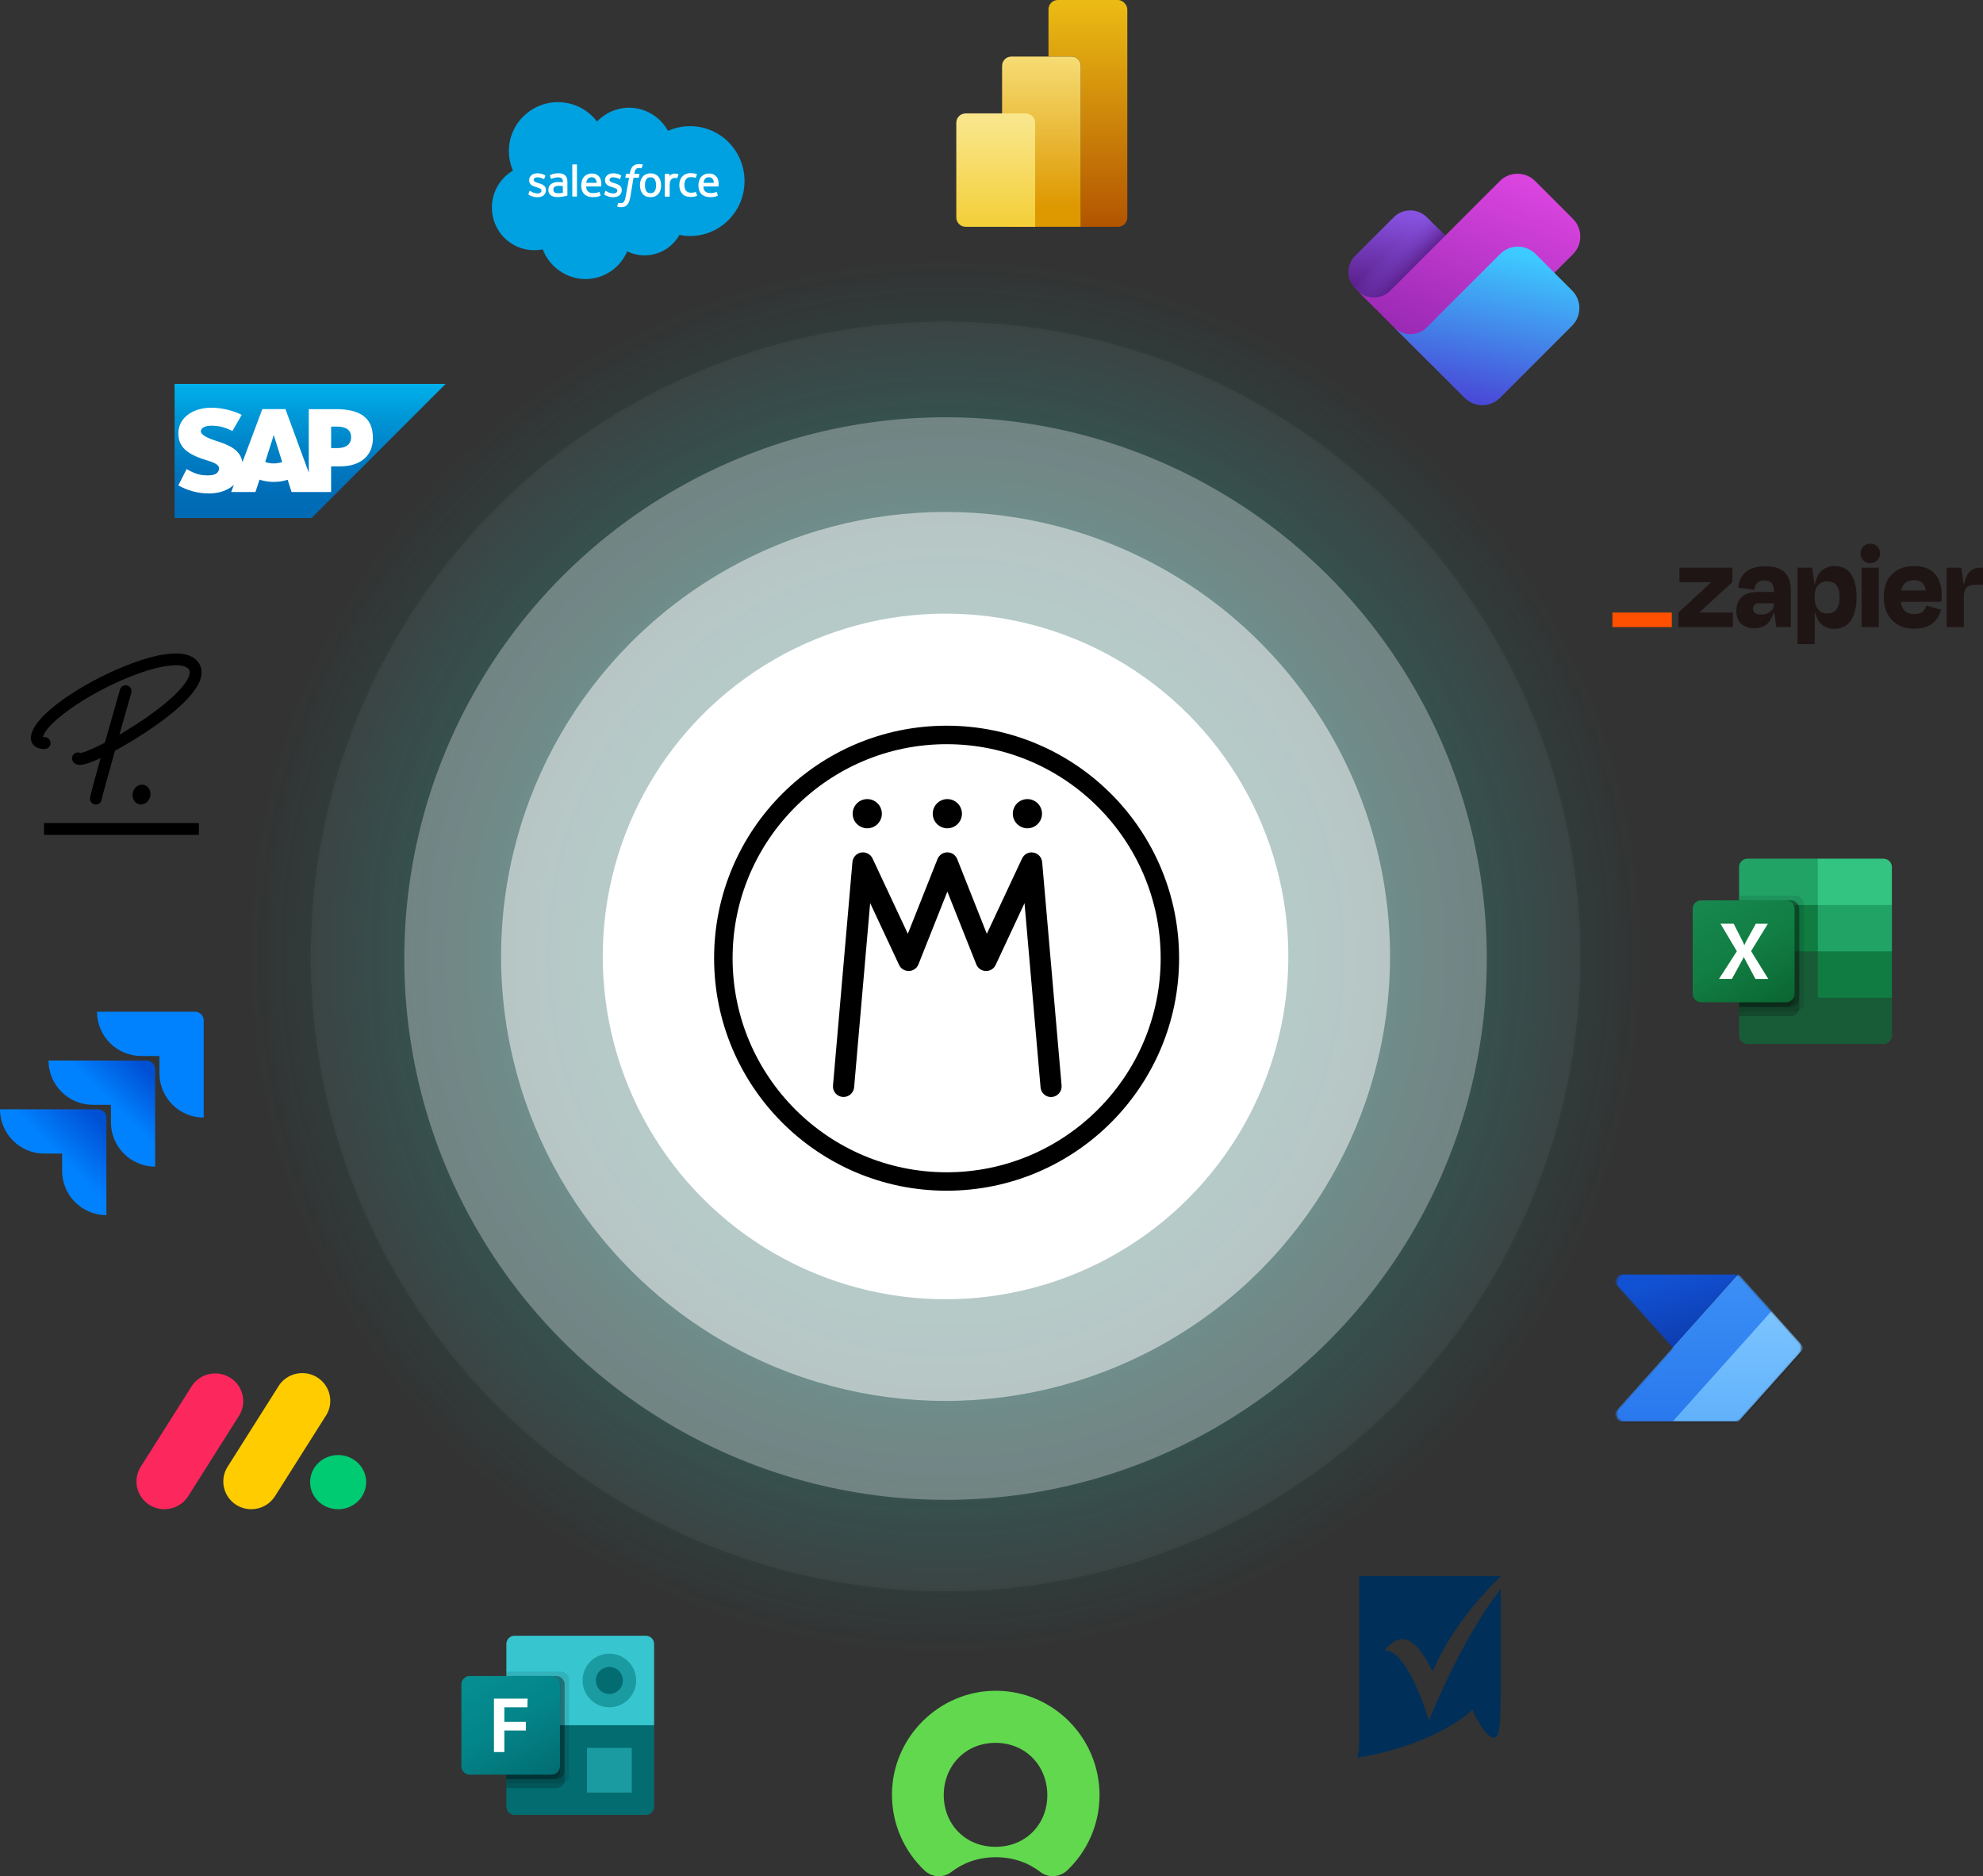 <?xml version="1.0" encoding="UTF-8"?> <svg xmlns="http://www.w3.org/2000/svg" xmlns:xlink="http://www.w3.org/1999/xlink" id="Layer_1" data-name="Layer 1" viewBox="0 0 1104.15 1044.65"><rect x="0" y="0" width="1104.15" height="1044.65" fill="#333333" stroke="none"/><defs><style> .cls-1 { fill: #fc0; } .cls-2 { fill: url(#linear-gradient-13); } .cls-3 { fill: url(#linear-gradient-15); } .cls-3, .cls-4, .cls-5, .cls-6, .cls-7, .cls-8 { fill-rule: evenodd; } .cls-9 { opacity: .05; } .cls-9, .cls-10, .cls-11, .cls-4, .cls-12 { fill: #fff; } .cls-13 { fill: url(#linear-gradient-2); } .cls-14 { fill: #003059; } .cls-15 { fill: #0082ff; } .cls-16 { fill: #33c481; } .cls-17 { fill: #21a366; } .cls-18 { fill: url(#linear-gradient-10); } .cls-19 { fill: url(#linear-gradient-12); } .cls-20 { mask: url(#mask); } .cls-11, .cls-21 { opacity: .5; } .cls-22 { fill: #1a9ba1; } .cls-23 { fill: url(#linear-gradient-4); } .cls-24 { fill: #00ca72; } .cls-25 { fill: #ff4f00; } .cls-26 { fill: url(#linear-gradient-3); } .cls-27 { fill: #fb275d; } .cls-28 { fill: url(#linear-gradient-5); } .cls-29 { fill: #37c6d0; } .cls-30 { opacity: .2; } .cls-30, .cls-31 { isolation: isolate; } .cls-32 { fill: #036c70; } .cls-33 { fill: #201515; } .cls-34 { fill: url(#linear-gradient-7); } .cls-35 { fill: url(#linear-gradient-9); } .cls-12 { opacity: .3; } .cls-36 { fill: url(#linear-gradient-11); } .cls-37 { fill: #107c41; } .cls-38 { fill: url(#linear-gradient-6); } .cls-6 { fill: url(#linear-gradient-8); } .cls-39 { fill: #00a1e0; } .cls-7 { fill: url(#linear-gradient-14); } .cls-21 { fill: url(#radial-gradient); } .cls-40 { fill: url(#linear-gradient); } .cls-8 { fill: #62d84e; } .cls-31 { opacity: .1; } .cls-41 { fill: #185c37; } </style><radialGradient id="radial-gradient" cx="526.49" cy="532.53" fx="526.49" fy="532.53" r="441.27" gradientUnits="userSpaceOnUse"><stop offset=".17" stop-color="#00c5b4"></stop><stop offset=".88" stop-color="#00c5b4" stop-opacity="0"></stop></radialGradient><linearGradient id="linear-gradient" x1="952.37" y1="-554.38" x2="989.4" y2="-490.24" gradientTransform="translate(0 1052)" gradientUnits="userSpaceOnUse"><stop offset="0" stop-color="#18884f"></stop><stop offset=".5" stop-color="#117e43"></stop><stop offset="1" stop-color="#0b6631"></stop></linearGradient><linearGradient id="linear-gradient-2" x1="266.44" y1="9452.4" x2="302.24" y2="9390.39" gradientTransform="translate(0 10382.04) scale(1 -1)" gradientUnits="userSpaceOnUse"><stop offset="0" stop-color="#058f92"></stop><stop offset=".5" stop-color="#038489"></stop><stop offset="1" stop-color="#026d71"></stop></linearGradient><mask id="mask" x="894.66" y="709.41" width="110.12" height="84.32" maskUnits="userSpaceOnUse"><g id="mask0"><path class="cls-10" d="M966.08,709.57c1.26,0,2.36.47,3.15,1.42l32.88,36.65c1.42,1.57,1.42,4.09,0,5.82l-32.88,36.65c-.79.94-2.05,1.42-3.15,1.42h-61.82c-3.78,0-5.66-4.4-3.15-7.24l30.2-33.82-30.2-33.82c-2.52-2.83-.47-7.24,3.15-7.24h61.82v.16Z"></path></g></mask><linearGradient id="linear-gradient-3" x1="946.41" y1="1316.19" x2="931.29" y2="1267.6" gradientTransform="translate(0 -558.11)" gradientUnits="userSpaceOnUse"><stop offset="0" stop-color="#0d36a5"></stop><stop offset="1" stop-color="#1152d4"></stop></linearGradient><linearGradient id="linear-gradient-4" x1="949.72" y1="1267.52" x2="949.72" y2="1349.64" gradientTransform="translate(0 -558.11)" gradientUnits="userSpaceOnUse"><stop offset="0" stop-color="#84caff"></stop><stop offset="1" stop-color="#61b1fb"></stop></linearGradient><linearGradient id="linear-gradient-5" x1="940.6" y1="1267.52" x2="940.6" y2="1349.64" gradientTransform="translate(0 -558.11)" gradientUnits="userSpaceOnUse"><stop offset="0" stop-color="#3b90f5"></stop><stop offset="1" stop-color="#2a78ee"></stop></linearGradient><linearGradient id="linear-gradient-6" x1="85.2" y1="1412.63" x2="61.97" y2="1436.59" gradientTransform="translate(0 -822)" gradientUnits="userSpaceOnUse"><stop offset=".18" stop-color="#0050d3"></stop><stop offset="1" stop-color="#0082ff"></stop></linearGradient><linearGradient id="linear-gradient-7" x1="59.63" y1="1439.9" x2="32.77" y2="1466.04" xlink:href="#linear-gradient-6"></linearGradient><linearGradient id="linear-gradient-8" x1="172.67" y1="10846.28" x2="172.67" y2="10771.61" gradientTransform="translate(0 11060.04) scale(1 -1)" gradientUnits="userSpaceOnUse"><stop offset="0" stop-color="#00b1eb"></stop><stop offset=".21" stop-color="#009ad9"></stop><stop offset=".52" stop-color="#007fc4"></stop><stop offset=".79" stop-color="#006eb8"></stop><stop offset="1" stop-color="#0069b4"></stop></linearGradient><linearGradient id="linear-gradient-9" x1="-2125.51" y1="3810.85" x2="-2155.37" y2="3773.72" gradientTransform="translate(2921.1 -3646.9)" gradientUnits="userSpaceOnUse"><stop offset="0" stop-color="#561a82"></stop><stop offset="1" stop-color="#8752e0"></stop></linearGradient><linearGradient id="linear-gradient-10" x1="-2126.62" y1="3798.36" x2="-2158.95" y2="3798.45" gradientTransform="translate(2921.1 -3646.9)" gradientUnits="userSpaceOnUse"><stop offset=".24" stop-color="#561a82"></stop><stop offset=".82" stop-color="#8752e0" stop-opacity="0"></stop></linearGradient><linearGradient id="linear-gradient-11" x1="-2136.29" y1="3721.58" x2="-2094.57" y2="3822.89" gradientTransform="translate(4981.39 -1024.11) rotate(45)" gradientUnits="userSpaceOnUse"><stop offset="0" stop-color="#da44df"></stop><stop offset="1" stop-color="#9728b2"></stop></linearGradient><linearGradient id="linear-gradient-12" x1="-2108.23" y1="3754.02" x2="-2062.31" y2="3825.69" gradientTransform="translate(4981.39 -1024.11) rotate(45)" gradientUnits="userSpaceOnUse"><stop offset="0" stop-color="#3dcaff"></stop><stop offset="1" stop-color="#4949d7"></stop></linearGradient><linearGradient id="linear-gradient-13" x1="2693.13" y1="6049.99" x2="2693.13" y2="6049.79" gradientTransform="translate(-589190.31 3811491.54) scale(219 -630)" gradientUnits="userSpaceOnUse"><stop offset="0" stop-color="#ebbb14"></stop><stop offset="1" stop-color="#b25400"></stop></linearGradient><linearGradient id="linear-gradient-14" x1="2693.6" y1="6052.9" x2="2693.6" y2="6052.7" gradientTransform="translate(-589319.31 2863051.17) scale(219 -473)" gradientUnits="userSpaceOnUse"><stop offset="0" stop-color="#f9e583"></stop><stop offset="1" stop-color="#de9800"></stop></linearGradient><linearGradient id="linear-gradient-15" x1="2694.07" y1="6058.75" x2="2694.07" y2="6058.55" gradientTransform="translate(-589446.31 1908569.97) scale(219 -315)" gradientUnits="userSpaceOnUse"><stop offset="0" stop-color="#f9e68b"></stop><stop offset="1" stop-color="#f3cd32"></stop></linearGradient></defs><circle class="cls-21" cx="526.49" cy="532.53" r="441.27"></circle><circle class="cls-9" cx="526.49" cy="532.53" r="353.44"></circle><circle class="cls-12" cx="526.49" cy="533.71" r="301.38"></circle><circle class="cls-11" cx="526.49" cy="532.53" r="247.49"></circle><circle class="cls-10" cx="526.49" cy="532.53" r="190.87"></circle><g id="icon"><path d="M469.69,610.78c-.17,0-.33,0-.53-.03-3.25-.27-5.64-3.12-5.34-6.37l10.82-124.43c.23-2.66,2.22-4.81,4.85-5.28,2.56-.46,5.21.9,6.34,3.29l19.65,41.96,16.53-41.63c.9-2.22,3.05-3.72,5.48-3.72s4.58,1.46,5.48,3.72l16.5,41.63,19.62-41.93c1.13-2.42,3.75-3.78,6.34-3.29,2.62.46,4.61,2.62,4.85,5.28l10.82,124.43c.27,3.22-2.12,6.08-5.34,6.37-3.22.33-6.08-2.09-6.37-5.34l-8.93-102.58-16.07,34.39c-1,2.12-2.92,3.39-5.51,3.39-2.36-.07-4.42-1.53-5.28-3.72l-16.1-40.5-16.1,40.5c-.86,2.19-2.95,3.65-5.28,3.72-2.49,0-4.52-1.26-5.51-3.39l-16.1-34.43-8.93,102.58c-.27,3.05-2.86,5.38-5.88,5.38"></path><path d="M482.9,444.92c-4.52,0-8.13,3.65-8.13,8.13s3.65,8.13,8.13,8.13,8.13-3.65,8.13-8.13-3.65-8.13-8.13-8.13"></path><path d="M527.49,444.92c-4.52,0-8.13,3.65-8.13,8.13s3.65,8.13,8.13,8.13,8.13-3.65,8.13-8.13-3.65-8.13-8.13-8.13"></path><path d="M572.07,444.92c-4.52,0-8.13,3.65-8.13,8.13s3.65,8.13,8.13,8.13,8.13-3.65,8.13-8.13-3.65-8.13-8.13-8.13"></path><path d="M527.09,414.35c65.7,0,119.18,53.45,119.18,119.18s-53.45,119.18-119.18,119.18-119.18-53.45-119.18-119.18c0-65.73,53.45-119.18,119.18-119.18M527.09,404.06c-71.51,0-129.47,57.96-129.47,129.44s57.96,129.47,129.44,129.47,129.47-57.96,129.47-129.47-57.96-129.44-129.44-129.44h0Z"></path></g><g><g><path id="Fill-1" class="cls-39" d="M332.4,67.66c4.55-4.71,10.88-7.69,17.86-7.69,9.31,0,17.37,5.2,21.7,12.88,3.73-1.68,7.9-2.6,12.29-2.6,16.78,0,30.31,13.69,30.31,30.58s-13.58,30.58-30.31,30.58c-2.06,0-4.06-.22-5.95-.6-3.79,6.77-11.04,11.37-19.38,11.37-3.46,0-6.77-.81-9.69-2.22-3.84,9.04-12.83,15.42-23.27,15.42s-20.19-6.87-23.76-16.56c-1.57.32-3.19.49-4.82.49-12.99,0-23.49-10.61-23.49-23.76,0-8.77,4.71-16.45,11.74-20.57-1.46-3.3-2.27-6.98-2.27-10.88-.05-14.99,12.23-27.22,27.28-27.22,8.88,0,16.78,4.22,21.76,10.77"></path><path id="Combined-Shape" class="cls-10" d="M294.24,107.98l.6-1.57c.11-.27.27-.16.38-.11.16.11.27.16.49.32,1.68,1.08,3.25,1.08,3.73,1.08,1.24,0,2.06-.65,2.06-1.57v-.05c0-.97-1.19-1.35-2.6-1.79l-.32-.11c-1.89-.54-3.95-1.35-3.95-3.73v-.05c0-2.27,1.84-3.9,4.49-3.9h.27c1.57,0,3.03.43,4.11,1.14.11.05.22.16.16.32-.05.16-.54,1.41-.6,1.57-.11.27-.38.11-.38.11-.97-.54-2.44-.92-3.68-.92-1.14,0-1.84.6-1.84,1.41v.05c0,.92,1.24,1.35,2.65,1.79l.27.05c1.89.6,3.9,1.41,3.9,3.73v.05c0,2.49-1.79,4-4.65,4-1.41,0-2.76-.22-4.22-.97-.27-.16-.54-.27-.81-.49-.05-.11-.16-.16-.05-.38h0ZM336.46,107.98l.6-1.57c.11-.27.32-.16.38-.11.16.11.27.16.49.32,1.68,1.08,3.25,1.08,3.73,1.08,1.24,0,2.06-.65,2.06-1.57v-.05c0-.97-1.19-1.35-2.6-1.79l-.32-.11c-1.89-.54-3.95-1.35-3.95-3.73v-.05c0-2.27,1.84-3.9,4.49-3.9h.27c1.57,0,3.03.43,4.11,1.14.11.05.22.16.16.32-.05.16-.54,1.41-.6,1.57-.11.27-.38.11-.38.11-.97-.54-2.44-.92-3.68-.92-1.14,0-1.84.6-1.84,1.41v.05c0,.92,1.24,1.35,2.65,1.79l.27.05c1.89.6,3.9,1.41,3.9,3.73v.05c0,2.49-1.79,4-4.65,4-1.41,0-2.76-.22-4.22-.97-.27-.16-.54-.27-.81-.49,0-.11-.11-.16-.05-.38h0ZM367.74,100.57c.22.81.38,1.68.38,2.6s-.11,1.79-.38,2.6c-.22.81-.6,1.52-1.08,2.11s-1.14,1.08-1.84,1.41c-.76.32-1.62.49-2.6.49s-1.84-.16-2.6-.49c-.76-.32-1.35-.81-1.84-1.41s-.87-1.3-1.08-2.11-.38-1.68-.38-2.6.11-1.79.38-2.6c.22-.81.6-1.52,1.08-2.11s1.14-1.08,1.84-1.41c.76-.32,1.62-.54,2.6-.54s1.84.16,2.6.54c.76.32,1.35.81,1.84,1.41s.87,1.3,1.08,2.11ZM365.3,103.11c0-1.41-.27-2.49-.76-3.25s-1.3-1.14-2.33-1.14c-1.08,0-1.84.38-2.33,1.14-.49.76-.76,1.84-.76,3.25s.27,2.49.76,3.3c.49.76,1.24,1.14,2.33,1.14s1.84-.38,2.33-1.14c.54-.76.76-1.89.76-3.3ZM387.55,107.17l.6,1.62c.05.22-.11.27-.11.27-.92.38-2.16.6-3.41.6-2.11,0-3.68-.6-4.76-1.79-1.08-1.19-1.62-2.81-1.62-4.82,0-.92.11-1.79.38-2.6s.65-1.52,1.19-2.11,1.19-1.08,1.95-1.41c.76-.32,1.68-.54,2.71-.54.7,0,1.3.05,1.79.11.54.11,1.3.27,1.62.43.05,0,.22.11.16.27-.22.65-.38,1.08-.6,1.62-.11.27-.27.16-.27.16-.81-.27-1.57-.38-2.54-.38-1.19,0-2.11.38-2.65,1.19-.6.76-.92,1.79-.92,3.19,0,1.52.38,2.6,1.03,3.3.65.7,1.57,1.03,2.76,1.03.49,0,.92-.05,1.3-.11s.76-.16,1.14-.32c-.05.11.16.05.27.27h0ZM399.83,100.08c.54,1.84.27,3.41.22,3.52,0,.22-.22.22-.22.22h-8.17c.05,1.24.32,2.11.97,2.71.6.6,1.52.97,2.81.97,1.95,0,2.76-.38,3.36-.6,0,0,.22-.05.32.16l.54,1.52c.11.27,0,.32-.05.38-.49.27-1.73.81-4.11.81-1.14,0-2.16-.16-2.98-.49s-1.52-.76-2.06-1.35-.92-1.3-1.19-2.06c-.27-.81-.38-1.68-.38-2.6s.11-1.79.38-2.6c.22-.81.6-1.52,1.08-2.11s1.14-1.08,1.89-1.41c.76-.38,1.68-.54,2.71-.54.87,0,1.68.16,2.33.49.49.22,1.03.6,1.57,1.19.27.22.76,1.03.97,1.79h0ZM391.71,101.81h5.79c-.05-.76-.22-1.41-.54-1.95-.49-.76-1.19-1.19-2.27-1.19s-1.84.43-2.33,1.19c-.32.49-.49,1.14-.65,1.95ZM334.51,100.08c.54,1.84.27,3.41.27,3.52,0,.22-.22.22-.22.22h-8.17c.05,1.24.32,2.11.97,2.71.6.6,1.52.97,2.81.97,1.95,0,2.76-.38,3.36-.6,0,0,.22-.05.32.16l.54,1.52c.11.27,0,.32-.05.38-.49.27-1.73.81-4.11.81-1.14,0-2.16-.16-2.98-.49s-1.52-.76-2.06-1.35-.92-1.3-1.19-2.06c-.27-.81-.38-1.68-.38-2.6s.11-1.79.38-2.6c.22-.81.6-1.52,1.08-2.11s1.14-1.08,1.89-1.41c.76-.38,1.68-.54,2.71-.54.87,0,1.68.16,2.33.49.49.22,1.03.6,1.57,1.19.22.22.76,1.03.92,1.79ZM326.39,101.81h5.85c-.05-.76-.22-1.41-.54-1.95-.49-.76-1.19-1.19-2.27-1.19s-1.84.43-2.33,1.19c-.38.49-.54,1.14-.7,1.95ZM312.05,101.38s.65.05,1.35.16v-.32c0-1.08-.22-1.62-.65-1.95-.43-.32-1.14-.54-2-.54,0,0-2,0-3.57.81-.05.05-.11.05-.11.05,0,0-.22.05-.27-.11l-.6-1.57c-.11-.22.05-.32.05-.32.76-.6,2.49-.92,2.49-.92.6-.11,1.57-.22,2.16-.22,1.62,0,2.87.38,3.73,1.14s1.3,1.95,1.3,3.63v7.47s0,.22-.16.27c0,0-.32.11-.6.16-.27.05-1.24.27-2.06.38-.81.16-1.62.22-2.49.22-.81,0-1.52-.05-2.16-.22-.65-.16-1.19-.38-1.68-.7-.43-.32-.81-.76-1.08-1.3-.27-.49-.38-1.14-.38-1.84s.16-1.35.43-1.89.7-.97,1.19-1.35,1.08-.6,1.68-.81c.65-.16,1.3-.27,2-.27.65.05,1.08.05,1.41.05h0ZM308.8,107.11s.76.6,2.38.49c1.19-.05,2.22-.27,2.22-.27v-3.73s-1.03-.16-2.22-.16c-1.68,0-2.38.6-2.38.6-.49.32-.7.87-.7,1.57,0,.43.11.81.27,1.08.05.11.11.22.43.43ZM377.8,97.21c-.05.22-.49,1.35-.6,1.73-.05.16-.16.22-.32.22,0,0-.49-.11-.92-.11-.27,0-.7.05-1.08.16-.38.11-.7.32-1.03.6-.32.27-.54.7-.7,1.19-.16.49-.27,1.3-.27,2.16v6.06c0,.16-.11.27-.27.27h-2.16c-.16,0-.27-.11-.27-.27v-12.18c0-.16.11-.27.22-.27h2.11c.16,0,.22.11.22.27v.97c.32-.43.87-.81,1.35-1.03s1.08-.38,2.11-.32c.54.05,1.24.16,1.35.22.22.05.32.11.27.32h0ZM357.73,91.58c.05,0,.22.11.16.27l-.65,1.73c-.05.11-.11.22-.38.11-.05,0-.16-.05-.43-.11-.16-.05-.43-.05-.65-.05-.32,0-.6.05-.87.11s-.49.22-.7.43c-.22.22-.43.49-.6.87-.32.87-.43,1.79-.43,1.84h2.6c.22,0,.27.11.27.27l-.32,1.68c-.05.27-.27.22-.27.22h-2.71l-1.73,10.45c-.22,1.08-.43,2-.7,2.76s-.6,1.3-1.08,1.84c-.43.49-.92.87-1.52,1.03-.54.22-1.24.32-2,.32-.38,0-.76,0-1.19-.11-.32-.05-.49-.11-.76-.22-.11-.05-.16-.16-.11-.32.05-.16.54-1.46.6-1.68.11-.22.27-.11.27-.11.16.05.27.11.43.16.22.05.43.05.65.05.38,0,.7-.05.97-.16.32-.11.54-.32.76-.6s.38-.65.6-1.14c.16-.49.32-1.19.49-2l1.84-10.23h-1.79c-.22,0-.27-.11-.27-.27l.32-1.68c.05-.27.27-.22.27-.22h1.84l.11-.54c.27-1.62.81-2.87,1.62-3.68s2-1.24,3.46-1.24c.43,0,.81.05,1.14.11.22-.05.49,0,.76.11h0ZM321.25,109.17c0,.16-.11.27-.22.27h-2.16c-.16,0-.22-.11-.22-.27v-17.37c0-.11.11-.27.22-.27h2.16c.16,0,.22.11.22.27v17.37Z"></path></g><g><path class="cls-41" d="M1012.16,527.11l-43.85-7.74v57.18c0,2.61,2.12,4.73,4.73,4.73h75.67c2.61,0,4.73-2.12,4.73-4.73h0v-21.07l-41.27-28.38Z"></path><path class="cls-17" d="M1012.16,478.09h-39.12c-2.61,0-4.73,2.12-4.73,4.73h0v21.07l43.85,25.8,23.22,7.74,18.06-7.74v-25.8l-41.27-25.8Z"></path><path class="cls-37" d="M968.31,503.89h43.85v25.8h-43.85v-25.8Z"></path><path class="cls-31" d="M999.69,498.73h-31.39v64.49h31.39c2.61,0,4.72-2.12,4.73-4.73v-55.03c0-2.61-2.12-4.72-4.73-4.73Z"></path><path class="cls-30" d="M997.11,501.31h-28.81v64.49h28.81c2.61,0,4.72-2.12,4.73-4.73v-55.03c0-2.61-2.12-4.72-4.73-4.73Z"></path><path class="cls-30" d="M997.11,501.31h-28.81v59.33h28.81c2.61,0,4.72-2.12,4.73-4.73v-49.87c0-2.61-2.12-4.72-4.73-4.73Z"></path><path class="cls-30" d="M994.53,501.31h-26.23v59.33h26.23c2.61,0,4.72-2.12,4.73-4.73v-49.87c0-2.61-2.12-4.72-4.73-4.73Z"></path><path class="cls-40" d="M947.24,501.31h47.29c2.61,0,4.73,2.12,4.73,4.73v47.29c0,2.61-2.12,4.73-4.73,4.73h-47.29c-2.61,0-4.73-2.12-4.73-4.73v-47.29c0-2.61,2.12-4.73,4.73-4.73Z"></path><path class="cls-10" d="M957.15,545.05l9.95-15.41-9.11-15.33h7.33l4.97,9.8c.46.93.77,1.62.94,2.08h.06c.33-.74.67-1.46,1.03-2.16l5.32-9.71h6.73l-9.35,15.24,9.58,15.5h-7.16l-5.74-10.76c-.27-.46-.5-.94-.69-1.44h-.09c-.17.49-.39.96-.67,1.39l-5.91,10.8h-7.2Z"></path><path class="cls-16" d="M1048.7,478.09h-36.55v25.8h41.27v-21.07c0-2.61-2.12-4.73-4.73-4.73h0Z"></path><path class="cls-37" d="M1012.16,529.69h41.27v25.8h-41.27v-25.8Z"></path></g><g><path class="cls-33" d="M946.25,341.05l-.03-.09,18.35-16.8v-8.09h-29.44v8.09h17.58l.03.08-18.17,16.81v8.09h30.29v-8.09h-18.62Z"></path><path class="cls-33" d="M982.94,315.3c-3.4,0-6.16.51-8.3,1.54-1.99.89-3.67,2.36-4.82,4.22-1.1,1.87-1.79,3.95-2.02,6.11l8.93,1.26c.32-1.9.97-3.25,1.94-4.05,1.1-.83,2.46-1.25,3.84-1.19,1.81,0,3.13.48,3.95,1.45.81.97,1.22,2.31,1.22,4.08v.88h-8.59c-4.37,0-7.51.97-9.42,2.91-1.91,1.94-2.86,4.5-2.86,7.68,0,3.26.95,5.68,2.86,7.27,1.91,1.59,4.3,2.38,7.19,2.37,3.58,0,6.34-1.23,8.27-3.7,1.14-1.52,1.95-3.25,2.39-5.09h.32l1.23,8.09h8.09v-20.5c0-4.24-1.12-7.52-3.35-9.84-2.23-2.33-5.86-3.49-10.88-3.49ZM985.77,340.56c-1.28,1.07-2.97,1.6-5.06,1.6-1.73,0-2.92-.3-3.6-.91-.33-.29-.59-.64-.76-1.04-.17-.4-.26-.83-.25-1.26-.02-.41.05-.82.19-1.2.14-.38.36-.73.65-1.03.31-.29.67-.51,1.07-.65.4-.14.82-.21,1.24-.18h8.45v.56c.02.79-.15,1.57-.48,2.28-.33.71-.83,1.34-1.44,1.84Z"></path><path class="cls-33" d="M1046.1,316.07h-9.56v33.08h9.56v-33.08Z"></path><path class="cls-33" d="M1102.55,316.07c-2.7,0-4.83.95-6.39,2.86-1.12,1.37-1.97,3.39-2.55,6.07h-.28l-1.25-8.93h-8.17v33.08h9.56v-16.96c0-2.14.5-3.78,1.5-4.92,1-1.14,2.85-1.71,5.54-1.71h3.63v-9.48h-1.6Z"></path><path class="cls-33" d="M1074.43,317.15c-2.23-1.33-5.05-1.99-8.45-1.99-5.35,0-9.54,1.52-12.56,4.57-3.02,3.05-4.54,7.25-4.54,12.6-.08,3.24.63,6.44,2.06,9.35,1.31,2.59,3.35,4.74,5.86,6.18,2.53,1.46,5.55,2.2,9.04,2.2,3.02,0,5.54-.47,7.57-1.4,1.9-.84,3.56-2.15,4.82-3.8,1.19-1.63,2.08-3.46,2.62-5.41l-8.24-2.31c-.35,1.27-1.01,2.42-1.94,3.35-.93.93-2.49,1.4-4.68,1.4-2.6,0-4.54-.74-5.82-2.23-.93-1.08-1.51-2.61-1.76-4.6h22.56c.09-.93.14-1.71.14-2.34v-2.06c.05-2.77-.52-5.51-1.67-8.03-1.08-2.29-2.83-4.2-5.02-5.48ZM1065.71,323.05c3.88,0,6.08,1.91,6.6,5.72h-13.72c.22-1.27.75-2.47,1.54-3.49,1.26-1.49,3.12-2.23,5.58-2.23Z"></path><path class="cls-33" d="M1041.42,302.74c-.72-.02-1.44.1-2.11.35-.67.26-1.28.65-1.8,1.15-.51.5-.91,1.11-1.18,1.78-.26.67-.39,1.38-.36,2.1-.03.72.1,1.44.36,2.11.26.67.67,1.28,1.18,1.79.51.51,1.12.91,1.79,1.17.67.26,1.39.39,2.11.36.72.03,1.43-.1,2.1-.36.67-.26,1.27-.67,1.78-1.18.5-.52.89-1.13,1.15-1.8.26-.67.38-1.39.35-2.11.03-.71-.08-1.43-.34-2.09-.26-.67-.65-1.27-1.16-1.78-.51-.51-1.11-.9-1.78-1.16-.67-.26-1.38-.38-2.09-.34h0Z"></path><path class="cls-33" d="M1021.67,315.16c-3.26,0-5.87,1.02-7.85,3.07-1.46,1.52-2.54,3.78-3.22,6.78h-.31l-1.25-8.93h-8.17v42.57h9.56v-17.53h.35c.29,1.17.7,2.31,1.22,3.39.81,1.77,2.14,3.25,3.8,4.26,1.73.94,3.68,1.41,5.65,1.36,4,0,7.05-1.56,9.15-4.68,2.09-3.12,3.14-7.47,3.14-13.05s-1.01-9.61-3.04-12.66c-2.03-3.05-5.04-4.57-9.04-4.57ZM1022.64,339.13c-1.11,1.62-2.86,2.42-5.23,2.42-.98.05-1.96-.14-2.85-.55-.89-.41-1.67-1.02-2.28-1.79-1.24-1.55-1.85-3.68-1.85-6.38v-.63c0-2.74.62-4.84,1.85-6.3,1.23-1.46,2.94-2.18,5.13-2.16,2.42,0,4.17.77,5.27,2.3,1.1,1.53,1.64,3.68,1.64,6.42,0,2.84-.55,5.06-1.67,6.67h0Z"></path><path class="cls-25" d="M930.88,341.05h-33.08v8.1h33.08v-8.1Z"></path></g><path id="smartsheet" class="cls-14" d="M771.12,918.9s4.13-6.27,9.76-6.27c8.51-.26,15.51,15.76,16.77,18.01,9.5-22.01,25.28-40.66,38.03-53.05h-78.85v90.99c-.02,3.39-.35,6.78-1,10.11,10.26-1.69,20.35-4.29,30.16-7.76,23.9-8.88,33.22-18.27,33.22-18.27l.64-.62.38.75c1.63,3.7,3.64,7.22,6.01,10.5,3.25,4.13,5,4.51,6.25,4.13s2.12-2.74,2.5-6.37c.38-3.63.62-11.89.62-22.03v-54.42c-22.82,29.46-39.97,73.46-39.97,73.46,0,0-11.37-39.3-24.53-39.17Z"></path><g><path id="Shape" class="cls-27" d="M91.56,840.31c-5.67,0-10.89-3.05-13.63-7.97-2.74-4.91-2.58-10.91.43-15.67l28.07-44.38c2.88-4.83,8.19-7.73,13.85-7.58,5.67.15,10.8,3.34,13.41,8.32,2.61,4.98,2.29,10.97-.85,15.65l-28.05,44.38c-2.85,4.52-7.86,7.25-13.23,7.25h0Z"></path><path id="Shape-2" class="cls-1" d="M139.92,840.31c-5.67,0-10.89-3.05-13.63-7.97-2.74-4.91-2.58-10.91.43-15.67l28.06-44.38c2.84-4.92,8.17-7.89,13.89-7.76,5.72.13,10.91,3.35,13.51,8.39,2.61,5.04,2.23,11.09-1,15.76l-28.06,44.38c-2.85,4.51-7.83,7.24-13.2,7.25Z"></path><ellipse id="Oval" class="cls-24" cx="188.28" cy="825.23" rx="15.61" ry="15.09"></ellipse></g><g><path class="cls-32" d="M364.22,960.7v45.27c0,2.47-2.1,4.56-4.56,4.56h-73.15c-2.47,0-4.56-2.1-4.56-4.56v-45.27l42.43-4.93,39.84,4.93Z"></path><path class="cls-29" d="M286.51,910.75h73.15c2.47,0,4.56,2.1,4.56,4.56v45.27h-82.27v-45.27c0-2.47,1.97-4.56,4.56-4.56Z"></path><path class="cls-22" d="M326.84,973.16h24.92v24.92h-24.92v-24.92Z"></path><circle class="cls-22" cx="339.3" cy="935.66" r="14.93"></circle><circle class="cls-32" cx="339.3" cy="935.66" r="7.52"></circle><path class="cls-31" d="M312.29,930.73h-30.34v62.29h30.34c2.47,0,4.56-2.1,4.56-4.56v-53.29c0-2.47-2.1-4.44-4.56-4.44Z"></path><path class="cls-30" d="M309.82,933.2h-27.88v62.42h27.88c2.47,0,4.56-2.1,4.56-4.56v-53.29c0-2.47-2.1-4.56-4.56-4.56Z"></path><path class="cls-30" d="M309.82,933.2h-27.88v57.36h27.88c2.47,0,4.56-2.1,4.56-4.56v-48.23c0-2.47-2.1-4.56-4.56-4.56Z"></path><path class="cls-30" d="M307.23,933.2h-25.29v57.36h25.41c2.47,0,4.56-2.1,4.56-4.56v-48.23c-.12-2.47-2.1-4.56-4.69-4.56Z"></path><path class="cls-13" d="M261.47,933.2h45.76c2.47,0,4.56,2.1,4.56,4.56v45.76c0,2.47-2.1,4.56-4.56,4.56h-45.76c-2.47,0-4.56-1.97-4.56-4.56v-45.76c0-2.47,2.1-4.56,4.56-4.56Z"></path><path class="cls-10" d="M293.66,950.59h-12.83v8.14h11.97v4.81h-11.97v11.97h-5.8v-29.73h18.75l-.12,4.81h0Z"></path></g><g class="cls-20"><g><path class="cls-26" d="M967.97,709.57l-36.65,41.06-36.65-41.06h73.31Z"></path><path d="M967.97,709.88l-73.31,82.12h73.46l36.65-41.06-36.81-41.06h0Z"></path><path d="M967.97,711.61l-73.31,82.12h73.46l36.65-41.06-36.81-41.06Z"></path><path class="cls-23" d="M894.66,791.53l73.46-82.12,36.65,41.06-36.65,41.06h-73.46Z"></path><path class="cls-28" d="M894.66,791.53l73.46-82.12,18.41,20.45-55.06,61.51h-36.81v.16Z"></path></g></g><path class="cls-8" d="M554.71,941.39c-31.62-.15-57.82,25.74-58.05,57.43-.15,16.77,6.88,32,18.17,42.67,4.1,3.86,10.44,4.25,14.92.77,6.57-5.1,15-8.19,24.74-8.19s18.17,3.09,24.74,8.19c4.48,3.48,10.82,3.01,15-.85,11.13-10.59,18.01-25.51,18.01-42.05-.15-31.92-25.82-57.82-57.51-57.97M554.32,1028.28c-17.16,0-28.83-12.91-28.83-28.83s11.75-29.06,28.83-29.06,28.83,13.14,28.83,29.06c.08,15.92-11.67,28.83-28.83,28.83"></path><g><path class="cls-15" d="M108.66,563.33h-54.64c0,13.58,11.06,24.64,24.64,24.64h10.11v9.63c0,13.58,11.06,24.64,24.64,24.64h0v-54.17c0-2.68-2.21-4.74-4.74-4.74h0Z"></path><path class="cls-38" d="M81.65,590.49H27.01c0,13.58,11.06,24.64,24.64,24.64h10.11v9.79c0,13.58,11.06,24.64,24.64,24.64v-54.17c0-2.68-2.21-4.9-4.74-4.9h0Z"></path><path class="cls-34" d="M54.64,617.66H0c0,13.58,11.06,24.64,24.64,24.64h9.95v9.63c0,13.58,11.06,24.64,24.64,24.64h0v-54.33c.16-2.37-2.05-4.58-4.58-4.58Z"></path></g><g id="Layer_1-2" data-name="Layer 1"><polyline class="cls-6" points="97.2 288.43 173.49 288.43 248.14 213.76 97.2 213.76 97.2 288.43"></polyline><path class="cls-4" d="M186.78,227.8h-14.86s0,35.32,0,35.32l-12.98-35.33h-12.87l-11.08,29.54c-1.18-7.45-8.89-10.02-14.95-11.95-4-1.29-8.25-3.18-8.21-5.27.03-1.72,2.28-3.31,6.73-3.07,2.99.16,5.63.4,10.87,2.93l5.16-8.99c-4.79-2.44-11.41-3.98-16.83-3.98h-.03c-6.32,0-11.59,2.05-14.86,5.43-2.28,2.36-3.5,5.35-3.55,8.67-.08,4.56,1.59,7.79,5.1,10.37,2.97,2.18,6.76,3.58,10.1,4.62,4.12,1.28,7.49,2.39,7.45,4.76-.03.86-.36,1.67-.98,2.32-1.03,1.06-2.61,1.46-4.79,1.5-4.21.09-7.33-.57-12.3-3.51l-4.59,9.11c4.96,2.82,10.83,4.47,16.82,4.47h.77c5.21-.1,9.42-1.59,12.78-4.3.19-.15.37-.31.54-.47l-1.49,3.98h13.5l2.27-6.89c2.37.81,5.07,1.26,7.93,1.26s5.42-.43,7.74-1.19l2.18,6.82h22.01v-14.26h4.8c11.6,0,18.47-5.91,18.47-15.81,0-11.03-6.67-16.09-20.87-16.09h0ZM152.44,258.03c-1.73,0-3.36-.3-4.76-.83l4.71-14.86h.09l4.63,14.9c-1.39.49-2.98.79-4.67.79h0ZM187.65,249.49h-3.27v-11.97h3.27c4.37,0,7.85,1.45,7.85,5.91s-3.48,6.07-7.85,6.07"></path></g><g><path class="cls-35" d="M770.16,123.38h31.65c6.38,0,11.56,5.18,11.56,11.56v31.7c0,7.15-5.8,12.95-12.95,12.95h-30.53c-7.03,0-12.74-5.71-12.74-12.74v-30.45c0-7.18,5.83-13.02,13.02-13.02Z" transform="translate(337.12 -510.89) rotate(45)"></path><path class="cls-18" d="M770.16,123.38h31.65c6.38,0,11.56,5.18,11.56,11.56v31.7c0,7.15-5.8,12.95-12.95,12.95h-30.53c-7.03,0-12.74-5.71-12.74-12.74v-30.45c0-7.18,5.83-13.02,13.02-13.02Z" transform="translate(337.12 -510.89) rotate(45)"></path><path class="cls-36" d="M875.85,121.87l-21.07-21.07c-5.43-5.43-14.23-5.43-19.65,0l-61.88,61.88c-5.09,4.22-12.64,3.95-17.41-.82l28.11,28.11s0,0,0,0l11.9,11.9c5.43,5.43,14.23,5.43,19.65,0l60.35-60.35c5.43-5.43,5.43-14.23,0-19.65Z"></path><path class="cls-19" d="M875.35,161.75l-20.37-20.37c-5.43-5.43-14.23-5.43-19.65,0l-41.69,41.69c-5.09,4.22-12.64,3.95-17.41-.82l28.11,28.11s0,0,0,0l11.19,11.19c5.43,5.43,14.23,5.43,19.65,0l40.16-40.16c5.43-5.43,5.43-14.23,0-19.65Z"></path></g><g id="PBI-Logo"><g id="Group"><rect id="Rectangle" class="cls-2" x="583.8" width="43.9" height="126.28" rx="5.21" ry="5.21"></rect><g id="Combined-Shape-2" data-name="Combined-Shape"><path id="path-3" class="cls-5" d="M601.84,121.07v5.21h-38.69c-2.88,0-5.21-2.33-5.21-5.21V36.68c0-2.88,2.33-5.21,5.21-5.21h33.47c2.88,0,5.21,2.33,5.21,5.21v84.39Z"></path><path id="path-3-2" data-name="path-3" class="cls-7" d="M601.84,121.07v5.21h-38.69c-2.88,0-5.21-2.33-5.21-5.21V36.68c0-2.88,2.33-5.21,5.21-5.21h33.47c2.88,0,5.21,2.33,5.21,5.21v84.39Z"></path></g><path id="Combined-Shape-3" data-name="Combined-Shape" class="cls-3" d="M576.38,121.07v5.21h-38.69c-2.88,0-5.21-2.33-5.21-5.21v-52.72c0-2.88,2.33-5.21,5.21-5.21h33.47c2.88,0,5.21,2.33,5.21,5.21v52.72Z"></path></g></g><path d="M63.99,418.04c-3.88,13.83-7.08,25.44-7.34,27.02-.21,1.66-1.62,2.9-3.29,2.88h-.37c-1.8-.21-3.09-1.83-2.89-3.63.14-1.3,2.74-10.86,5.92-22.23-4.49,2.09-8.18,3.44-10.46,3.72-.37.05-.74.08-1.11.08-2.23,0-3.35-1.06-3.91-2-.91-1.57-.38-3.59,1.19-4.5.95-.55,2.12-.59,3.11-.11,1.96-.28,6.97-2.33,13.55-5.75,3.3-11.74,6.72-23.71,8.42-29.67.54-1.74,2.39-2.7,4.12-2.16,1.67.52,2.64,2.27,2.2,3.97-2.02,7.07-4.37,15.33-6.65,23.4,2.84-1.64,5.85-3.46,8.87-5.42,16.45-10.64,27.66-20.81,29.92-27.29.85-2.42.23-3.54-.97-4.47-2.88-2.24-11.74-2.52-27.97,3.41-24.33,8.88-50.02,26.11-52.48,35.1.25.05.51.07.76.07,1.81-.14,3.4,1.21,3.54,3.02.14,1.81-1.21,3.4-3.02,3.54-.08,0-.15,0-.23.01-.7.03-4.29.09-6.38-2.39-1.21-1.49-1.65-3.46-1.18-5.32,1.64-7.67,12.11-16.08,20.6-21.82,11.29-7.52,23.42-13.69,36.14-18.4,11.6-4.25,26.97-8.09,34.27-2.43,3.4,2.66,4.64,6.47,3.48,10.77-1.49,5.57-8.08,15.38-30.98,30.46-5.71,3.76-11.56,7.24-16.87,10.12ZM83.6,443.66c.77-2.97-.74-5.95-3.4-6.64s-5.42,1.16-6.21,4.14.75,5.94,3.4,6.63,5.42-1.16,6.21-4.13ZM110.74,458.27H24.48v6.58h86.26v-6.58Z"></path></g></svg> 